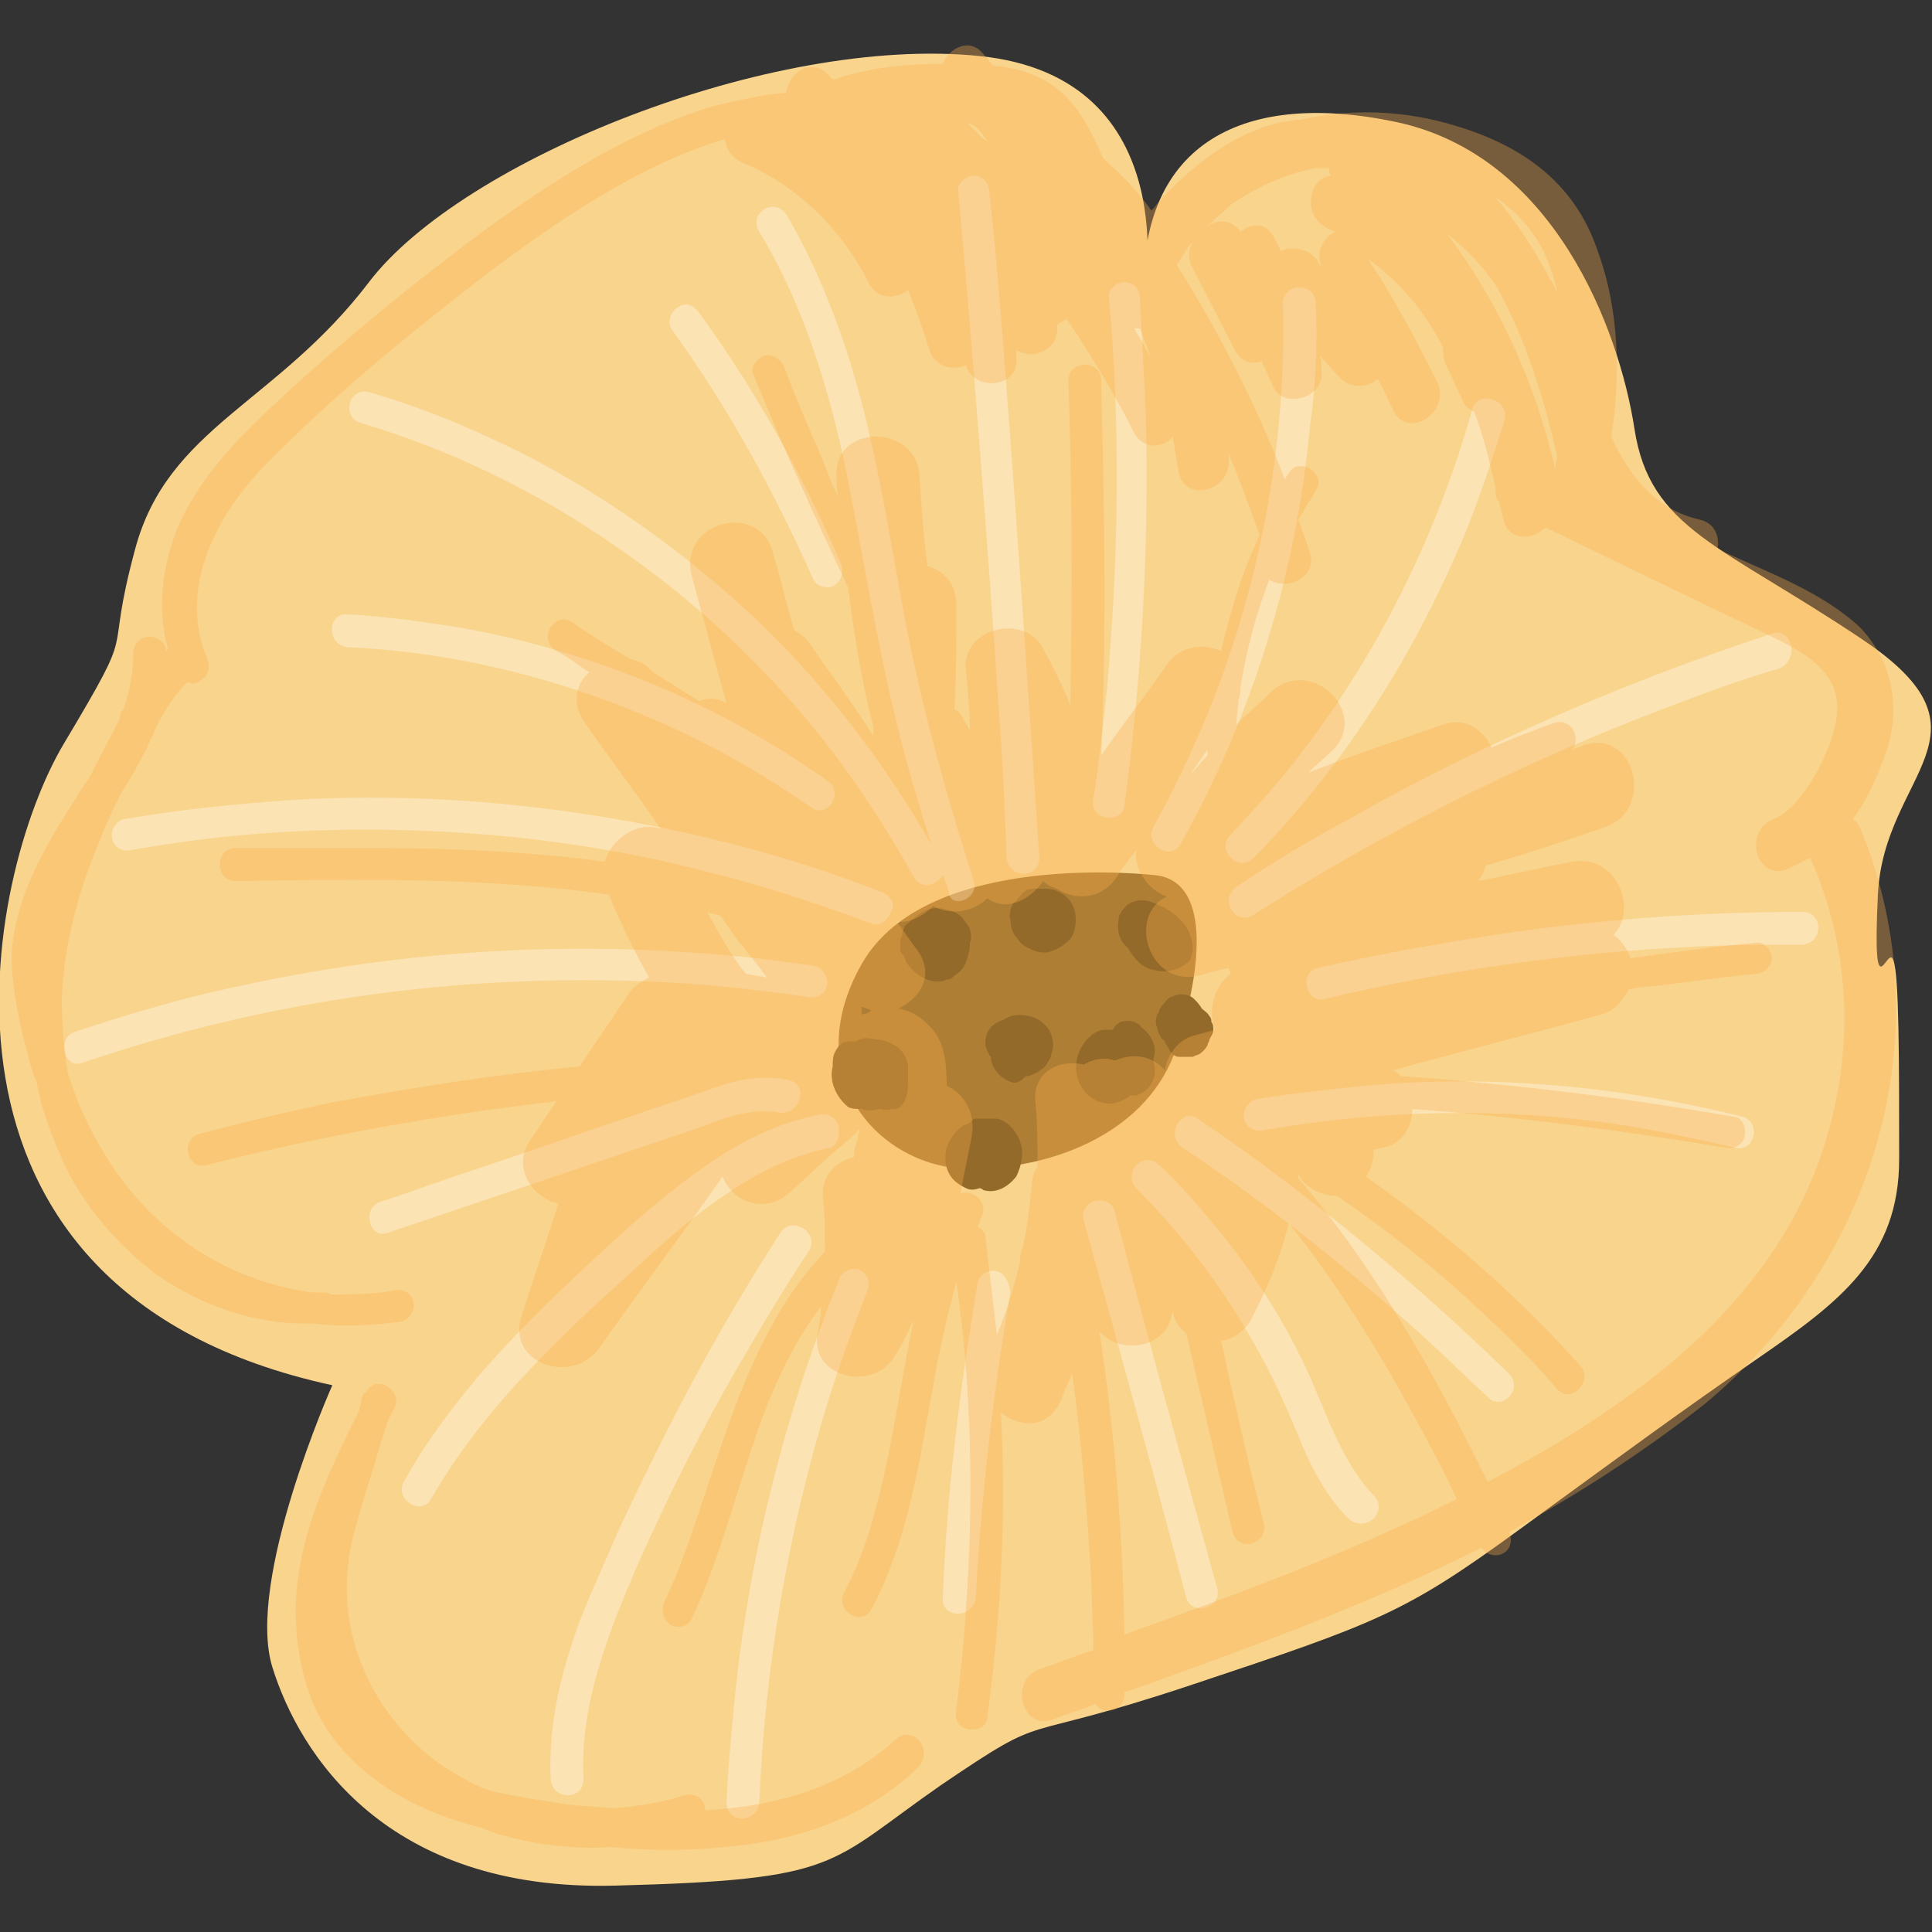 <?xml version="1.0" encoding="utf-8"?>
<!-- Generator: Adobe Illustrator 25.4.8, SVG Export Plug-In . SVG Version: 6.00 Build 0)  -->
<svg version="1.1" id="Layer_1" xmlns="http://www.w3.org/2000/svg" xmlns:xlink="http://www.w3.org/1999/xlink" x="0px" y="0px"
	 viewBox="0 0 100 100" style="enable-background:new 0 0 100 100;" xml:space="preserve">
<rect x="0" y="0" width="100" height="100" fill="#333333" stroke="none"/>
<style type="text/css">
	.st0{fill:#F9D48D;}
	.st1{fill:#AE7E35;}
	.st2{fill:#936A2A;}
	.st3{opacity:0.34;fill:#FFFFFF;}
	.st4{opacity:0.34;fill:#FAAE4B;}
</style>
<g>
	<path class="st0" d="M17.2,71.7c0,0-4.5,10.1-3.1,14.6S20,97.9,31.8,97.6c11.8-0.3,11-1.1,16.9-5.2c5.9-4,3.4-2,13-5.2
		c9.6-3.2,11-3.7,16.9-8c5.9-4.3,8.2-6,12.4-8.9c4.2-2.9,7.3-5.2,7.3-10.3s0-9.5-0.3-10.3c-0.3-0.9-1.1,2.9-0.8-3.4
		s6.5-8.3-0.8-13.2s-11-5.7-11.8-10.9S80.4,8,72.2,6.3s-13.3,1.4-13,9.2c0,0,2.3-11.5-8.5-12.6S23.9,8.3,19.1,14.6S8.7,22.1,7,28.4
		s0.3,3.4-3.7,10.1S-5.4,66.8,17.2,71.7z"/>
	<path class="st1" d="M59.8,45.3c0,0-11.8-1.4-15.2,4.6s1.1,10.6,5.6,10.6s9.3-2,10.7-6.3C62.3,49.9,62.6,45.6,59.8,45.3z"/>
	<path class="st2" d="M61.7,48.8C61.6,48,61,47.4,60.3,47c-0.4-0.2-0.8-0.4-1.2-0.4c-0.3,0-0.7,0.1-0.9,0.4
		c-0.2,0.2-0.3,0.4-0.3,0.6c-0.1,0.5,0,1,0.4,1.4c0,0,0,0,0.1,0.1c0.3,0.5,0.7,1,1.3,1.1c0.7,0.2,1.4,0,1.9-0.5
		C61.7,49.4,61.8,49.1,61.7,48.8z"/>
	<path class="st2" d="M55.5,46.8c-0.3-0.5-0.8-0.8-1.4-0.8c-0.1,0-0.3,0-0.4,0c0,0,0,0,0,0c-0.2,0-0.5,0-0.6,0.1
		c-0.2,0.1-0.3,0.3-0.4,0.4c-0.1,0.1-0.1,0.2-0.2,0.2c0,0-0.1,0.1-0.1,0.1c0,0.1-0.1,0.2-0.1,0.3c0,0.2-0.1,0.3,0,0.5
		c0,0.3,0.1,0.7,0.3,0.9c0.2,0.3,0.4,0.5,0.7,0.6c0.2,0.1,0.4,0.2,0.7,0.2c0,0,0.1,0,0.1,0c0.1,0,0.2,0,0.4-0.1
		c0.3-0.1,0.6-0.3,0.9-0.6C55.7,48.2,55.8,47.4,55.5,46.8z"/>
	<path class="st2" d="M50.1,47.9c-0.1-0.1-0.2-0.3-0.3-0.4c-0.1-0.1-0.2-0.2-0.4-0.3c-0.3-0.1-0.6-0.2-0.9-0.2
		c-0.3,0-0.6,0.1-0.9,0.3c-0.1,0.1-0.3,0.2-0.4,0.3c0,0-0.1,0.1-0.1,0.1c-0.1,0.1-0.3,0.2-0.3,0.3c0,0.1-0.1,0.2-0.1,0.3
		c0,0.1,0,0.2-0.1,0.3c0,0.2,0,0.3,0,0.5c0,0.2,0.1,0.3,0.2,0.4c0,0.1,0.1,0.2,0.1,0.3c0.2,0.3,0.4,0.5,0.7,0.7
		c0.3,0.2,0.6,0.3,0.9,0.3c0.2,0,0.3,0,0.5-0.1c0.2,0,0.3-0.1,0.4-0.2c0.3-0.2,0.5-0.4,0.6-0.7c0.1-0.3,0.2-0.6,0.2-1
		C50.3,48.6,50.3,48.2,50.1,47.9z"/>
	<path class="st2" d="M47,55.9c0-0.3,0-0.5,0-0.8c-0.1-0.5-0.4-0.9-0.9-1.1c-0.2-0.1-0.5-0.2-0.8-0.2l0,0c-0.4-0.1-0.7-0.1-1,0.1
		c0,0,0,0-0.1,0c-0.2,0-0.5,0-0.6,0.1c-0.2,0.1-0.3,0.3-0.4,0.5c-0.1,0.2-0.1,0.5-0.1,0.7c-0.2,0.8,0.2,1.6,0.8,2.1
		c0.2,0.1,0.4,0.1,0.7,0.1c0.3,0.1,0.6,0.1,0.9,0c0,0,0.1,0,0.1,0c0.2,0.1,0.5,0,0.7,0c0.3,0,0.5-0.3,0.6-0.6
		C47,56.5,47,56.2,47,55.9z"/>
	<path class="st2" d="M54.3,53.3c-0.3-0.4-0.6-0.6-1-0.7c-0.4-0.1-0.9-0.1-1.2,0.1c-0.1,0-0.1,0.1-0.2,0.1c0,0,0,0,0,0
		C51.3,53,51,53.4,51,54c0,0.2,0.1,0.4,0.2,0.6c0,0,0,0,0.1,0.1c0,0.1,0,0.1,0,0.2c0.1,0.4,0.4,0.8,0.8,1c0.2,0.1,0.4,0.2,0.6,0.1
		c0.2-0.1,0.3-0.2,0.4-0.3c0.2,0,0.4-0.1,0.6-0.2c0.1-0.1,0.3-0.2,0.4-0.3c0.1-0.2,0.3-0.4,0.3-0.6C54.6,54.1,54.5,53.7,54.3,53.3z"
		/>
	<path class="st2" d="M59.7,54.8c0.1-0.3,0.1-0.6,0-0.8c-0.1-0.3-0.3-0.6-0.6-0.8C59,53.1,59,53,58.9,53c-0.3-0.2-0.6-0.2-0.9-0.1
		c-0.2,0.1-0.3,0.2-0.4,0.4c-0.2,0-0.3,0-0.5,0c-0.6,0.1-1.1,0.7-1.3,1.3c-0.2,0.6-0.1,1.2,0.2,1.7c0.4,0.6,1,0.9,1.7,0.8
		c0.3-0.1,0.6-0.2,0.8-0.4c0.1,0,0.2,0,0.3,0c0.4-0.1,0.7-0.4,0.9-0.8c0.1-0.3,0.1-0.7,0-1C59.7,54.9,59.7,54.8,59.7,54.8z"/>
	<path class="st2" d="M52.8,59.1c-0.1-0.3-0.3-0.6-0.5-0.8c-0.2-0.2-0.5-0.4-0.8-0.4c-0.1,0-0.3,0-0.5,0c0,0-0.1,0-0.1,0
		c-0.1,0-0.3,0-0.4,0c-0.1,0-0.2,0.1-0.3,0.2c0,0,0,0,0,0c-0.1,0.1-0.3,0.1-0.4,0.2c-0.4,0.3-0.6,0.6-0.8,1.1
		c-0.1,0.4-0.1,0.9,0.1,1.3c0.2,0.4,0.5,0.6,0.9,0.8c0.2,0.1,0.4,0.1,0.7,0c0.1,0,0.2,0.1,0.2,0.1c0.7,0.2,1.3-0.2,1.7-0.7
		C52.9,60.3,53,59.6,52.8,59.1z"/>
	<path class="st2" d="M62.7,52.9c0-0.1,0-0.2-0.1-0.3c-0.1-0.2-0.3-0.3-0.4-0.4c-0.1-0.2-0.3-0.4-0.4-0.5c-0.2-0.2-0.6-0.3-0.9-0.2
		c-0.1,0-0.2,0.1-0.3,0.1c-0.2,0.1-0.3,0.3-0.5,0.5c0,0.1-0.1,0.1-0.1,0.2c0,0.1-0.1,0.2-0.1,0.2c-0.1,0.3-0.1,0.5,0,0.7
		c0,0.2,0.1,0.3,0.2,0.5c0,0.1,0.1,0.1,0.2,0.2c0,0.1,0,0.1,0.1,0.2c0,0.1,0.1,0.1,0.1,0.2c0.1,0.2,0.3,0.4,0.5,0.4
		c0.1,0,0.2,0,0.3,0c0.1,0,0.1,0,0.2,0c0.1,0,0.1,0,0.2,0c0.1,0,0.2-0.1,0.3-0.1c0.2-0.1,0.4-0.3,0.5-0.5c0-0.1,0.1-0.2,0.1-0.3
		c0.1-0.2,0.2-0.3,0.2-0.5C62.8,53.2,62.8,53,62.7,52.9z"/>
	<path class="st3" d="M59.3,21.2c-0.1-1.9-0.2-3.9-0.3-5.8c0-0.5-0.4-0.8-0.8-0.8c-0.4,0-0.9,0.4-0.8,0.8c0.6,6.7,0.5,13.5-0.1,20.2
		c-0.2,1.9-0.4,3.8-0.7,5.7c-0.1,0.5,0.1,0.9,0.6,1c0.4,0.1,1-0.1,1-0.6C59.1,35,59.5,28.1,59.3,21.2z"/>
	<path class="st3" d="M68.1,15.7c0-1.1-1.7-1.1-1.7,0c0.2,7.4-1.2,14.7-4,21.5c-0.8,1.9-1.7,3.8-2.7,5.6c-0.5,0.9,0.9,1.8,1.4,0.9
		c3.7-6.6,6-14,6.7-21.6C68.1,20,68.2,17.8,68.1,15.7z"/>
	<path class="st3" d="M76.2,21.2c-1.8,6.4-4.8,12.5-8.8,17.7c-1.1,1.5-2.4,2.9-3.7,4.3c-0.8,0.8,0.4,2,1.2,1.2
		c4.8-4.9,8.5-10.8,11.1-17.2c0.7-1.8,1.3-3.6,1.9-5.5C78.1,20.6,76.4,20.2,76.2,21.2z"/>
	<path class="st3" d="M91.7,32.8c-7.6,2.5-15,5.7-21.9,9.6c-2,1.1-3.9,2.2-5.8,3.5c-0.9,0.6-0.1,2,0.8,1.5c6.6-4.2,13.7-7.8,21-10.6
		c2.1-0.8,4.2-1.6,6.3-2.2C93.2,34.1,92.7,32.4,91.7,32.8z"/>
	<path class="st3" d="M93.3,47.2c-6.6,0-13.1,0.6-19.6,1.8c-1.8,0.3-3.7,0.7-5.5,1.1c-1,0.2-0.6,1.9,0.4,1.6
		c6.3-1.5,12.7-2.4,19.1-2.7c1.8-0.1,3.7-0.1,5.5-0.1C94.4,48.9,94.4,47.2,93.3,47.2z"/>
	<path class="st3" d="M90.2,57.8c-6.4-1.6-13.1-2.2-19.6-1.6c-1.9,0.2-3.8,0.4-5.6,0.7c-0.4,0.1-0.7,0.6-0.6,1
		c0.1,0.5,0.6,0.7,1,0.6c6.3-1.1,12.8-1.2,19-0.2c1.8,0.3,3.6,0.7,5.4,1.1C90.8,59.7,91.2,58.1,90.2,57.8z"/>
	<path class="st3" d="M78.1,71.1c-3.9-3.8-8-7.3-12.3-10.5c-1.2-0.9-2.5-1.8-3.8-2.7c-0.9-0.6-1.7,0.9-0.8,1.5
		c4.4,2.9,8.5,6.2,12.5,9.8c1.1,1,2.2,2.1,3.3,3.1C77.7,73.1,78.9,71.9,78.1,71.1z"/>
	<path class="st3" d="M71.1,77.4c-1.8-1.9-2.5-4.5-3.6-6.8c-1.2-2.5-2.7-4.8-4.4-6.9c-1-1.2-2-2.4-3.1-3.4c-0.8-0.8-1.9,0.4-1.2,1.2
		c1.9,1.9,3.6,4,5,6.2c0.7,1.1,1.4,2.3,2,3.5c0.6,1.2,1.1,2.4,1.6,3.6c0.6,1.4,1.3,2.7,2.4,3.8C70.7,79.4,71.9,78.2,71.1,77.4z"/>
	<path class="st3" d="M63,82.2c-1.8-6.5-3.6-13-5.3-19.5c-0.3-1-1.9-0.6-1.6,0.5c1.8,6.5,3.6,13,5.3,19.5
		C61.7,83.7,63.3,83.2,63,82.2z"/>
	<path class="st3" d="M51.6,65.8c-0.4-0.1-0.9,0.1-1,0.6c-0.9,5.4-1.6,10.8-1.8,16.3c-0.1,1.1,1.6,1.1,1.7,0
		c0.3-5.3,0.9-10.6,1.8-15.8C52.2,66.3,52,65.9,51.6,65.8z"/>
	<path class="st3" d="M44.4,65.7c-0.5-0.1-0.9,0.2-1,0.6C40.7,73,38.9,80,38.1,87.2c-0.2,2-0.4,4-0.5,6.1c0,1.1,1.6,1.1,1.7,0
		c0.3-7.1,1.5-14.1,3.6-20.9c0.6-1.9,1.3-3.8,2-5.6C45.1,66.3,44.8,65.8,44.4,65.7z"/>
	<path class="st3" d="M40.4,63.8c-2.2,3.4-4.2,6.9-6,10.5c-0.9,1.8-1.8,3.6-2.6,5.4c-0.8,1.9-1.7,3.7-2.3,5.7
		c-0.7,2.2-1.1,4.4-1,6.7c0.1,1.1,1.7,1.1,1.7,0C30,88.2,31.5,84.5,33,81c1.6-3.6,3.4-7.2,5.4-10.6c1.1-1.9,2.3-3.9,3.5-5.7
		C42.4,63.8,41,62.9,40.4,63.8z"/>
	<path class="st3" d="M43.4,58.3c-0.1-0.5-0.6-0.7-1-0.6c-3.7,0.7-6.7,3.1-9.5,5.5c-2.9,2.6-5.7,5.2-8.2,8.1
		c-1.4,1.7-2.7,3.4-3.8,5.4c-0.5,0.9,0.9,1.8,1.4,0.9c1.9-3.3,4.4-6.1,7.1-8.7c1.3-1.3,2.7-2.5,4.1-3.8c1.3-1.2,2.6-2.3,4.1-3.3
		c1.6-1.1,3.4-2,5.4-2.4C43.3,59.3,43.5,58.8,43.4,58.3z"/>
	<path class="st3" d="M40.8,55.9c-1.4-0.3-2.8,0-4.1,0.5c-1.4,0.5-2.7,0.9-4.1,1.4c-2.7,0.9-5.5,1.9-8.2,2.8
		c-1.6,0.5-3.1,1.1-4.7,1.6c-1,0.3-0.6,2,0.4,1.6l16-5.4c1.3-0.5,2.8-1.1,4.3-0.8C41.4,57.7,41.9,56.1,40.8,55.9z"/>
	<path class="st3" d="M42.2,50c-10-1.5-20.2-1.1-30.1,1.1c-2.8,0.6-5.5,1.4-8.2,2.3c-1,0.3-0.6,2,0.4,1.6c9.4-3.2,19.3-4.6,29.2-4.2
		c2.8,0.1,5.5,0.4,8.3,0.8c0.4,0.1,0.9-0.1,1-0.6C42.9,50.7,42.6,50.1,42.2,50z"/>
	<path class="st3" d="M45.7,46.2c-4.8-1.9-9.9-3.2-15-4c-5.1-0.8-10.3-1.1-15.5-0.8c-2.9,0.2-5.9,0.5-8.8,1c-0.4,0.1-0.7,0.6-0.6,1
		c0.1,0.5,0.6,0.7,1,0.6c5-0.9,10-1.2,15.1-1c5.1,0.2,10.1,0.9,15,2.2c2.8,0.7,5.5,1.6,8.2,2.6c0.4,0.2,0.9-0.2,1-0.6
		C46.4,46.8,46.1,46.4,45.7,46.2z"/>
	<path class="st3" d="M50.4,45.6c-1.5-4.7-2.8-9.4-3.7-14.3c-0.8-4.4-1.5-8.9-2.9-13.2c-0.8-2.4-1.8-4.8-3.1-7
		c-0.6-0.9-2-0.1-1.4,0.9c2.3,3.8,3.6,8.1,4.5,12.4c0.9,4.5,1.6,9,2.7,13.4c0.5,2,1.1,4,1.7,5.9c-2.4-4.2-5.4-8.1-8.8-11.4
		c-3.7-3.5-7.8-6.5-12.3-8.8c-2.6-1.3-5.2-2.4-8-3.2c-1-0.3-1.5,1.3-0.4,1.6c4.7,1.4,9.2,3.6,13.2,6.4c4.1,2.8,7.7,6.2,10.8,10.1
		c1.7,2.2,3.2,4.5,4.6,7c0.4,0.7,1.2,0.4,1.5-0.1c0.1,0.3,0.2,0.5,0.3,0.8C49.1,47.1,50.7,46.6,50.4,45.6z"/>
	<path class="st3" d="M51.9,17.5c-0.2-2.5-0.4-5-0.7-7.6c0-0.5-0.4-0.8-0.8-0.8c-0.4,0-0.9,0.4-0.8,0.8c0.8,9,1.5,17.9,2.1,26.9
		c0.2,2.5,0.3,5.1,0.4,7.6c0.1,1.1,1.7,1.1,1.7,0C53.2,35.5,52.6,26.5,51.9,17.5z"/>
	<path class="st3" d="M42.8,40.4c-5.6-4-12.2-6.7-18.9-7.9c-1.9-0.3-3.9-0.6-5.9-0.7c-1.1-0.1-1.1,1.6,0,1.7
		c6.6,0.3,13.2,2.2,19.1,5.3c1.7,0.9,3.3,1.9,4.9,3c0.4,0.3,0.9,0.1,1.1-0.3C43.3,41.1,43.2,40.6,42.8,40.4z"/>
	<path class="st3" d="M43.5,29.1c-2-4.6-4.4-8.9-7.3-12.9c-0.3-0.4-0.7-0.6-1.1-0.3c-0.4,0.2-0.6,0.8-0.3,1.2
		c2.9,4,5.3,8.4,7.3,12.9c0.2,0.4,0.8,0.5,1.1,0.3C43.6,30,43.7,29.5,43.5,29.1z"/>
	<path class="st4" d="M46.4,90c-2.7,2.5-6.2,3.5-9.9,3.7c0-0.5-0.4-0.9-1-0.8c-1.2,0.4-2.5,0.6-3.8,0.7c-0.8-0.1-1.5-0.1-2.3-0.2
		c-1.3-0.2-2.7-0.4-4-0.7c-0.9-0.3-1.7-0.8-2.5-1.3c-3.3-2.3-5.3-6.2-4.9-10.2c0.1-1.4,0.6-2.8,1-4.2c0.4-1.2,0.7-2.4,1.1-3.5
		c0.1-0.2,0.2-0.4,0.3-0.6c0.5-0.9-0.9-1.8-1.4-0.9c-0.1,0.1-0.3,0.2-0.3,0.5c0,0.2-0.1,0.3-0.1,0.5c-1.6,3.2-3.2,6.5-3.3,10.2
		c0,1.8,0.3,3.7,1.1,5.4c0.7,1.4,1.8,2.6,3,3.5c1.6,1.2,3.5,2,5.5,2.5c0.9,0.4,1.9,0.6,2.9,0.8c1.3,0.2,2.6,0.3,3.8,0.2
		c2,0.2,4,0.2,5.9,0c3.7-0.3,7.3-1.5,10-4.1C48.4,90.5,47.2,89.3,46.4,90z"/>
	<path class="st4" d="M96.3,42.9c-0.1-0.2-0.2-0.4-0.4-0.5c0.8-1.1,1.3-2.3,1.7-3.4c0.8-2.3,0.4-4.7-1.3-6.5c-1.9-1.8-4.6-2.8-7-3.9
		c-0.1-0.1-0.3-0.1-0.4-0.2c0.1-0.6-0.1-1.3-0.9-1.5c-2.3-0.5-3.7-2.3-4.6-4.3c0.5-3.2,0.4-6.6-0.7-9.6c-1.2-3.6-4-5.5-7.4-6.5
		c-2.6-0.8-5.4-0.9-8-0.3c-0.3,0-0.6,0.1-0.9,0.1c-2.2,0.5-3.9,1.7-5.5,3.2c-0.2,0.2-0.5,0.5-0.7,0.7c-0.2,0.2-0.4,0.5-0.6,0.7
		c-0.7-1-1.6-1.9-2.5-2.7c-0.6-1.4-1.3-2.8-2.5-3.7c-1-0.7-2-1-3.2-1.1c-0.2-0.2-0.3-0.4-0.5-0.6c-0.7-0.9-1.8-0.3-2.1,0.5
		c-1.9,0-3.8,0.2-5.6,0.8c0,0-0.1,0-0.1,0C43.1,4.1,43,4,42.9,3.9c-0.9-1-2.1-0.1-2.2,0.9c-1.3,0.1-2.5,0.4-3.8,0.7
		c-4.3,1.3-8.2,3.8-11.8,6.4c-3.9,2.9-7.8,6.1-11.4,9.5c-1.8,1.7-3.5,3.6-4.5,5.9c-0.8,2-1.1,4.2-0.5,6.3c0,0-0.1,0.1-0.1,0.1
		c-0.1-1-1.7-1-1.7,0.1c0,1-0.2,2-0.5,2.9c-0.1,0.1-0.2,0.3-0.2,0.5c-0.5,1-1,1.9-1.5,2.9c-0.2,0.4-0.5,0.7-0.7,1.1
		c-1.6,2.5-3.2,5.1-3.4,8.2C0.6,51.1,1,53,1.5,54.8c0.1,0.4,0.2,0.8,0.4,1.2c0.2,1.2,0.6,2.3,1.1,3.5C4,62,5.8,64.2,8,65.9
		c2.4,1.7,5.3,2.7,8.2,2.6c1.5,0.2,3.1,0.1,4.6-0.1c0.4-0.1,0.7-0.6,0.6-1c-0.1-0.5-0.6-0.7-1-0.6c-1.1,0.2-2.2,0.2-3.3,0.2
		c-0.1-0.1-0.3-0.1-0.4-0.1c-0.2,0-0.3,0-0.5,0c-1.6-0.2-3.2-0.7-4.6-1.4c-2.8-1.4-5-3.6-6.5-6.3c-0.7-1.2-1.2-2.4-1.6-3.7
		c-0.2-1.3-0.3-2.6-0.3-3.8c0.1-2.9,0.9-5.7,2-8.3c0.3-0.8,0.7-1.6,1.1-2.4c0.7-1.1,1.3-2.2,1.8-3.4c0.4-0.8,0.9-1.6,1.6-2.3
		c0.2,0.1,0.5,0.1,0.7-0.1c0.4-0.2,0.5-0.7,0.3-1.2c-0.8-1.8-0.6-4,0.2-5.8c0.8-1.9,2.1-3.5,3.6-4.9c3.2-3.2,6.8-6.1,10.4-8.9
		c3.7-2.8,8-5.8,12.6-7.2c0.1,0.5,0.4,1,0.9,1.2c2.9,1.2,5.2,3.5,6.6,6.3c0.4,0.8,1.4,0.8,2,0.3c0.4,1,0.8,2.1,1.1,3.1
		c0.3,0.9,1.2,1.1,1.9,0.8c0,0,0,0,0,0c0.4,1.4,2.8,1.2,2.6-0.4c0-0.1,0-0.3,0-0.4c0.8,0.6,2.3,0,2.1-1.3c0.2-0.1,0.4-0.2,0.5-0.3
		c1.3,1.9,2.5,3.9,3.5,5.9c0.5,0.9,1.5,0.8,2,0.2c0.1,0.6,0.2,1.2,0.3,1.8c0.3,1.7,2.8,1,2.6-0.7c0-0.1,0-0.2,0-0.2
		c0.6,1.4,1.1,2.8,1.6,4.2c-0.9,1.9-1.5,3.9-2,6c-0.9-0.4-2.1-0.3-2.8,0.7c-1.1,1.6-2.3,3.1-3.4,4.7c0.2-4.8,0.2-9.6,0.1-14.5
		c0-1.6-0.1-3.3-0.1-4.9c0-1.1-1.7-1.1-1.7,0c0.2,5.6,0.2,11.2,0.1,16.8c-0.4-1-0.9-2-1.4-2.9c-0.9-1.9-4.3-1.1-4,1.1
		c0.1,1,0.2,2,0.2,3.1c-0.1-0.2-0.3-0.5-0.4-0.7c-0.1-0.2-0.2-0.3-0.4-0.4c0.1-1.8,0.1-3.6,0.1-5.4c0-1.1-0.7-1.8-1.5-2
		c-0.2-1.5-0.3-3-0.4-4.6c-0.1-2.8-4.5-2.8-4.3,0c0,0.3,0,0.7,0.1,1c-0.3-0.5-0.5-1.1-0.7-1.6c-0.7-1.7-1.5-3.4-2.1-5.1
		c-0.2-0.4-0.6-0.7-1-0.6c-0.4,0.1-0.8,0.6-0.6,1c1.5,3.7,3.2,7.4,4.9,11c0.3,2.4,0.7,4.9,1.3,7.2c0,0.2,0,0.4,0,0.5
		c-1-1.6-2.2-3.2-3.3-4.8c-0.2-0.3-0.5-0.5-0.8-0.7c-0.4-1.3-0.7-2.7-1.1-4c-0.7-2.7-4.9-1.6-4.2,1.2c0.6,2.2,1.2,4.4,1.8,6.6
		c-0.5-0.3-1-0.3-1.4-0.1c-0.8-0.5-1.6-1-2.4-1.5c-0.1-0.1-0.1-0.1-0.2-0.2c-0.3-0.3-0.6-0.4-1-0.5c-1-0.6-2-1.2-3-1.9
		c-0.9-0.6-1.8,0.9-0.8,1.5c0.6,0.3,1.1,0.7,1.7,1.1c-0.7,0.6-0.9,1.6-0.3,2.5c1.3,1.9,2.7,3.7,4,5.6c-1.1-0.4-2.5,0.4-2.9,1.7
		c-3.8-0.5-7.7-0.7-11.5-0.7c-2.5,0-5,0-7.6,0c-1.1,0-1.1,1.7,0,1.7c6.4-0.1,12.9-0.2,19.3,0.7c0.6,1.4,1.3,2.9,2.1,4.3
		c-0.4,0.2-0.8,0.4-1.1,0.9c-0.8,1.2-1.7,2.5-2.5,3.7c-4.3,0.4-8.7,1.1-13,1.9c-2.3,0.5-4.5,1-6.7,1.6c-1,0.3-0.6,1.9,0.4,1.6
		c5.9-1.5,12-2.6,18.1-3.3l-1.4,2.1c-0.9,1.4,0.2,2.9,1.5,3.2c-0.6,1.9-1.3,3.9-1.9,5.8c-0.8,2.5,2.6,3.6,4,1.7
		c2.1-3,4.3-5.9,6.4-8.9c0.5,1.3,2.2,2,3.5,0.8c1-0.9,1.9-1.8,2.9-2.6c0.2-0.2,0.5-0.4,0.7-0.7c0,0.2-0.1,0.3-0.1,0.5
		c-0.1,0.3-0.2,0.6-0.2,1c-0.9,0.2-1.7,0.9-1.6,2.1c0.1,0.9,0.1,1.8,0.1,2.8c-3.3,3.4-4.8,8.3-6.3,12.8c-0.6,1.8-1.2,3.6-2,5.3
		c-0.2,0.4-0.1,0.9,0.3,1.2c0.4,0.2,0.9,0.1,1.1-0.3c1.4-3,2.2-6.2,3.3-9.4c0.8-2.4,1.9-4.8,3.4-6.8c0,0.5-0.1,1-0.2,1.5
		c-0.3,2.3,3,2.9,4,1.1c0.4-0.6,0.7-1.3,1-1.9c-0.7,3.3-1.1,6.6-2,9.9c-0.4,1.5-0.9,2.9-1.6,4.2c-0.5,1,0.9,1.8,1.4,0.9
		c2.6-4.9,2.7-10.5,4.1-15.8c0.1-0.4,0.2-0.8,0.3-1.2c0.8,5.6,0.9,11.3,0.5,17c-0.1,1.7-0.3,3.5-0.5,5.2c-0.1,0.5,0.1,0.9,0.6,1
		c0.4,0.1,1-0.1,1-0.6c0.7-5.2,1-10.5,0.7-15.8c1,0.8,2.4,0.9,3.1-0.6c0.2-0.5,0.4-1,0.6-1.4c0.5,3.7,0.8,7.4,1,11
		c0,1.1,0.1,2.2,0.1,3.3c-0.9,0.3-1.9,0.7-2.8,1c-1.6,0.6-0.9,3.2,0.7,2.6c0.7-0.3,1.5-0.5,2.2-0.8c0.4,0.6,1.5,0.4,1.5-0.5
		c0,0,0,0,0-0.1c6.2-2.2,12.5-4.5,18.5-7.5c0,0,0,0,0,0c0.2,0.4,0.8,0.5,1.1,0.3c0.4-0.2,0.5-0.7,0.3-1.1c3.5-1.9,6.9-4.1,10.1-6.6
		C96.9,65.5,100.7,53.6,96.3,42.9z M51.1,7.3c-0.1,0-0.1-0.1-0.2-0.1c-0.3-0.3-0.6-0.6-0.9-0.9c0,0,0,0,0,0c0.1,0.1,0.3,0.1,0.4,0.2
		C50.7,6.7,50.9,7,51.1,7.3C51.1,7.3,51.1,7.3,51.1,7.3z M58.7,17c0.1,0,0.2,0,0.3,0c0.2,0.5,0.4,1,0.6,1.6C59.3,18,59,17.5,58.7,17
		z M38.6,50.4c-0.8-1-1.4-2.1-2-3.2c0.2,0.1,0.4,0.1,0.7,0.2c0.3,0.4,0.6,0.9,0.9,1.3c0.2,0.2,0.9,1.1,1.5,1.9
		C39.3,50.5,39,50.5,38.6,50.4z M80.5,14.7c0,0.1,0.1,0.3,0.1,0.4c-0.1-0.2-0.2-0.4-0.4-0.7c-0.8-1.5-1.7-2.9-2.8-4.2
		C79,11.3,80,12.7,80.5,14.7z M77.5,14.9c1.5,2.7,2.4,5.7,3.1,8.7c0,0.2-0.1,0.4-0.1,0.7c0,0,0,0,0,0c-1-4.4-2.9-8.6-5.6-12.2
		C75.9,12.9,76.8,13.8,77.5,14.9z M63.7,10.6C65,9.7,66.5,9,68.1,8.7c0.2,0,0.5,0,0.7,0c0,0.1,0,0.3,0.1,0.4
		c-1.2,0.1-1.5,2.1-0.2,2.7c0.1,0.1,0.3,0.1,0.4,0.2c-0.6,0.3-1,1-0.7,1.8c-0.1-0.1-0.2-0.2-0.2-0.3c-0.4-0.6-1.3-0.8-1.9-0.5
		c-0.1-0.2-0.2-0.4-0.3-0.6c-0.4-0.9-1.2-0.9-1.8-0.4c-0.4-0.6-1.1-0.7-1.7-0.3C62.9,11.3,63.3,11,63.7,10.6z M62.5,38.8
		c0,0.1,0,0.2,0,0.3c-0.3,0.3-0.6,0.7-0.9,1L62.5,38.8z M44.6,52.5C44.6,52.5,44.6,52.5,44.6,52.5c0-0.2,0-0.3,0-0.4
		c0.2,0.1,0.3,0.1,0.5,0.2C45,52.4,44.8,52.5,44.6,52.5z M56.1,55.1c-1.3-0.3-2.7,0.4-2.5,2c0.1,1.1,0.1,2.2,0.1,3.3
		c-0.2,0.3-0.3,0.6-0.3,1c-0.1,1-0.2,1.9-0.4,2.9c0,0.1-0.1,0.3-0.1,0.4c-0.1,0.2-0.1,0.4-0.1,0.6c-0.3,1.3-0.7,2.6-1.2,3.8
		c-0.2-1.7-0.4-3.4-0.6-5.1c0-0.2-0.2-0.4-0.4-0.5c0.1-0.2,0.1-0.3,0.2-0.5c0.4-0.8-0.5-1.5-1.1-1.2c0.2-1,0.4-2,0.6-3
		c0.2-1.2-0.4-2.2-1.3-2.6C49,55,48.9,53.8,48,53c-0.5-0.5-1-0.7-1.5-0.8c1.1-0.5,1.9-1.7,1-3c-0.4-0.5-0.7-1-1.1-1.5
		c0.7,0.1,1.4-0.3,1.9-0.8c0.9,0.5,2.1,0.3,2.8-0.4c1,0.7,2.2,0.1,2.9-0.9c0.2,0.2,0.4,0.3,0.7,0.4c0.9,0.6,2.3,0.6,3.1-0.6
		c0.3-0.5,0.7-1,1-1.4c-0.1,1.1,0.7,2.1,1.6,2.4c-2.1,1-0.9,4.7,1.6,4.1c0.5-0.1,1-0.3,1.6-0.4c0,0.1,0.1,0.2,0.1,0.3
		c-0.9,0.7-1.2,2-0.8,2.9l-1.1,0.3c-0.8,0.2-1.4,1-1.5,1.8c-0.7-0.8-1.7-0.9-2.6-0.5C57.2,54.7,56.6,54.8,56.1,55.1z M58.2,84.6
		c-0.1-5.3-0.5-10.5-1.3-15.7c1.1,1.3,3.7,0.9,3.8-1.2c0,0.1,0,0.1,0,0.2c0.1,0.5,0.4,0.9,0.7,1.1c0.8,3.4,1.6,6.9,2.4,10.3
		c0.3,1.1,1.9,0.6,1.6-0.5c-0.8-3.1-1.5-6.2-2.2-9.4c0.6-0.1,1.1-0.4,1.5-1c0.9-1.7,1.6-3.4,2-5.1c2.8,3.5,5.2,7.5,7.3,11.5
		c0.5,0.9,1,1.9,1.4,2.8C70,80.3,64.1,82.5,58.2,84.6z M94.6,58.7c-1.5,5.3-5,9.5-9.3,12.8c-2.6,2-5.4,3.7-8.3,5.2
		c-2.7-5.5-5.7-10.9-9.7-15.6c0,0-0.1-0.1-0.1-0.1c0-0.1,0-0.2,0-0.3c0,0,0,0,0,0.1c0.4,0.7,1.2,1.1,2,1.1c2.8,1.9,5.4,4,7.8,6.3
		c1.3,1.2,2.5,2.4,3.6,3.7c0.7,0.8,1.9-0.4,1.2-1.2c-3.3-3.7-7-6.9-11.1-9.8c0.3-0.4,0.4-0.9,0.4-1.4c0.2,0,0.3-0.1,0.5-0.1
		c1-0.2,1.5-1.1,1.5-2c5.4,0.4,10.8,1.1,16.2,2c0.4,0.1,0.9-0.1,1-0.6c0.1-0.4-0.1-1-0.6-1c-5.7-1-11.5-1.7-17.2-2.1
		c-0.1-0.1-0.2-0.2-0.4-0.3c3.6-1,7.2-1.9,10.8-2.9c0.7-0.2,1.1-0.7,1.4-1.3c0.2,0,0.4-0.1,0.7-0.1c2-0.2,3.9-0.5,5.9-0.7
		c0.4,0,0.8-0.4,0.8-0.8c0-0.4-0.4-0.9-0.8-0.8c-2.2,0.2-4.4,0.5-6.5,0.8c-0.2-0.5-0.5-1-0.9-1.2c1.3-1.3,0.2-4.2-2.1-3.8
		c-1.6,0.3-3.3,0.7-4.9,1c0.2-0.2,0.3-0.5,0.4-0.8c2.1-0.6,4.2-1.3,6.2-2c2.6-0.9,1.5-5.2-1.2-4.2c-0.2,0.1-0.3,0.1-0.5,0.2
		c0.4-0.6,0-1.6-0.9-1.4c-1.1,0.4-2.2,0.8-3.3,1.3c-0.4-0.9-1.3-1.6-2.5-1.2c-2.3,0.8-4.7,1.6-7,2.5c0.4-0.4,0.8-0.7,1.2-1.1
		c2.1-1.9-1-5-3.1-3.1c-0.6,0.6-1.2,1.1-1.8,1.7c0-0.4,0.1-0.9,0.1-1.3c0.1-0.2,0.1-0.4,0.1-0.6c0.3-1.9,0.8-3.8,1.5-5.6
		c0.9,0.6,2.5-0.1,2.1-1.4c-0.2-0.6-0.4-1.2-0.6-1.7c0.3-0.5,0.6-1,0.9-1.5c0.6-0.9-0.9-1.8-1.4-0.9c-0.1,0.1-0.1,0.2-0.2,0.3
		c-1.5-3.9-3.4-7.6-5.6-11.1c0.2-0.3,0.4-0.6,0.6-0.9c0.1-0.1,0.1-0.2,0.2-0.2c-0.2,0.4-0.2,0.8,0,1.2l2.2,4.3
		c0.3,0.6,0.9,0.8,1.4,0.6c0.2,0.4,0.4,0.9,0.6,1.3c0.5,1.2,2.6,0.6,2.5-0.7c0-0.3,0-0.6-0.1-0.9c0.4,0.4,0.7,0.8,1.1,1.2
		c0.5,0.5,1.4,0.5,1.9,0c0.3,0.5,0.5,1,0.8,1.6c0.7,1.6,3,0.2,2.3-1.4c-1.1-2.2-2.2-4.3-3.6-6.4c1.7,1.2,3,2.8,3.9,4.6
		c0,0.3,0,0.5,0.1,0.8c0.3,0.6,0.6,1.3,0.9,1.9c0.1,0.3,0.3,0.5,0.6,0.6c0.5,1.3,0.8,2.6,1.1,3.9c0,0.3,0,0.6,0.2,0.8
		c0.1,0.3,0.1,0.5,0.2,0.8c0.2,1.2,1.5,1.2,2.2,0.5c3.7,1.8,7.4,3.6,11.2,5.4c1.6,0.8,3.8,1.7,3.9,3.8c0.1,1.7-1.7,5.3-3.3,5.9
		c-1.6,0.6-0.9,3.2,0.7,2.6c0.4-0.2,0.8-0.4,1.2-0.6C95.7,48.9,96,53.9,94.6,58.7z"/>
</g>
</svg>

